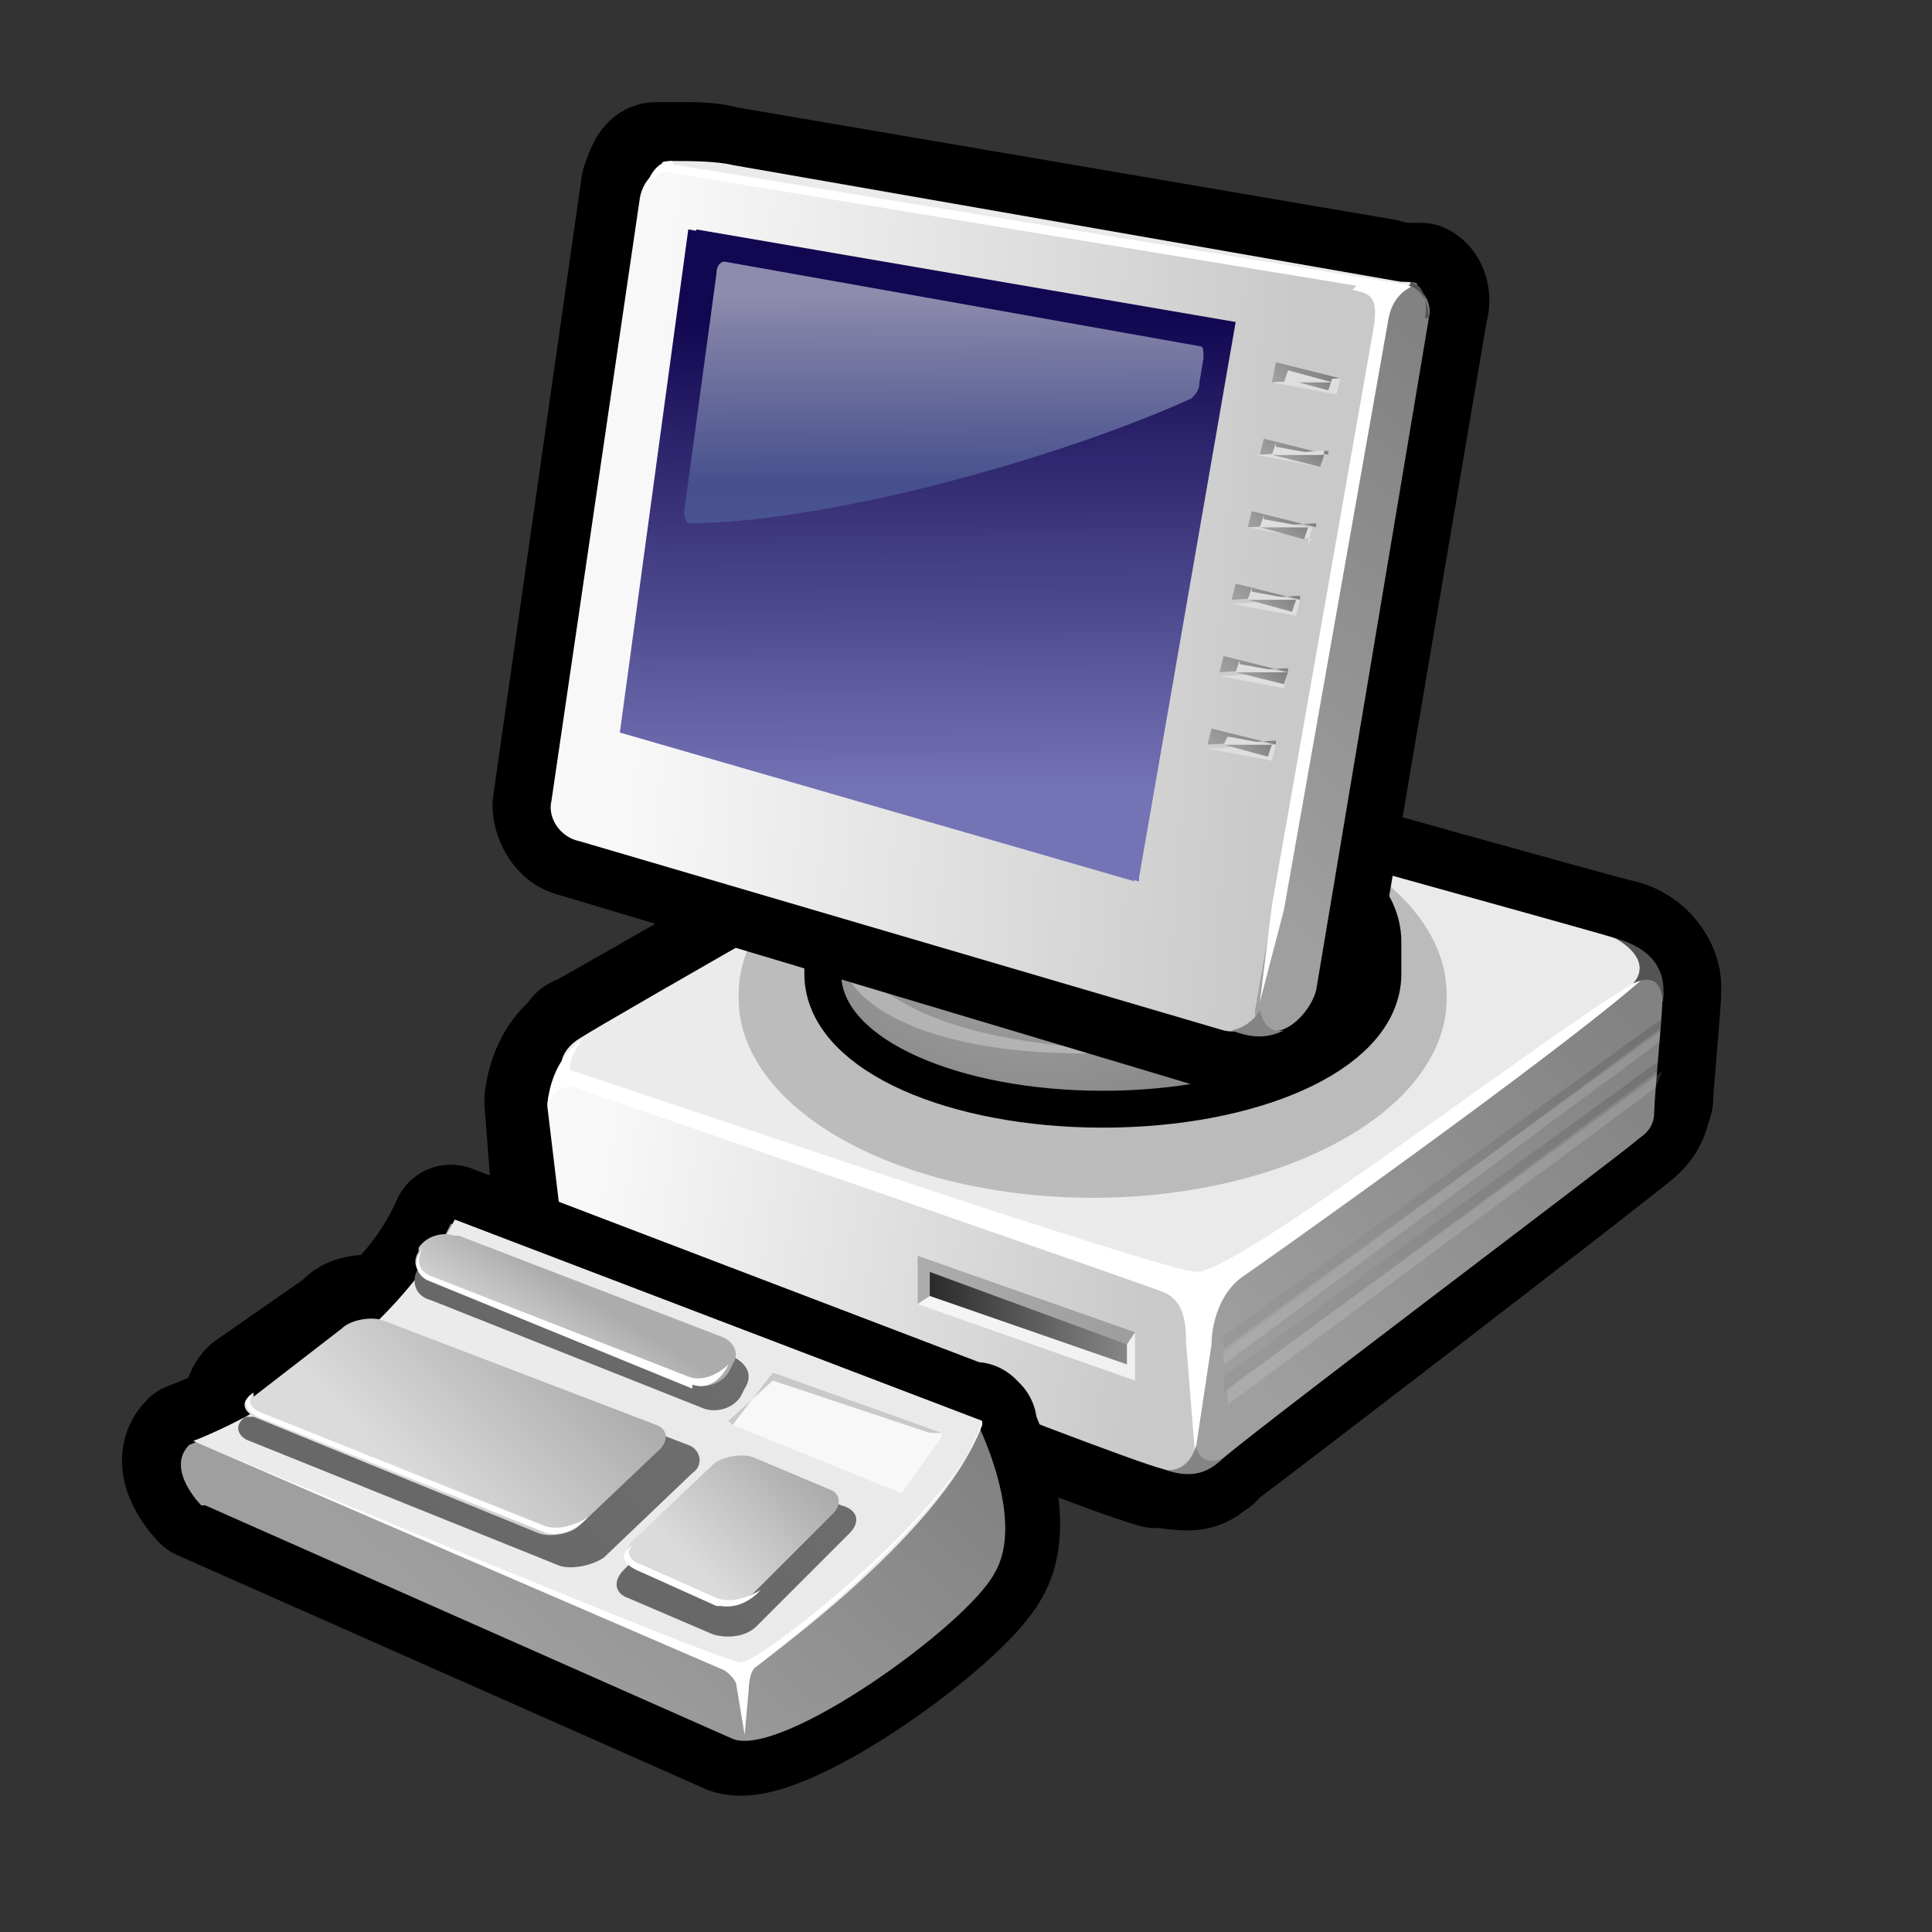 <?xml version="1.0" encoding="UTF-8" standalone="no"?>
<!-- Generator: Adobe Illustrator 9.0, SVG Export Plug-In  -->
<svg
   xmlns:dc="http://purl.org/dc/elements/1.1/"
   xmlns:cc="http://web.resource.org/cc/"
   xmlns:rdf="http://www.w3.org/1999/02/22-rdf-syntax-ns#"
   xmlns:svg="http://www.w3.org/2000/svg"
   xmlns="http://www.w3.org/2000/svg"
   xmlns:xlink="http://www.w3.org/1999/xlink"
   xmlns:sodipodi="http://sodipodi.sourceforge.net/DTD/sodipodi-0.dtd"
   xmlns:inkscape="http://www.inkscape.org/namespaces/inkscape"
   sodipodi:docbase="/home/jimmac/gfx/ximian/gorilla-icon-theme/scalable/devices"
   sodipodi:docname="computer.svg"
   inkscape:version="0.44"
   sodipodi:version="0.32"
   id="svg22109"
   xml:space="preserve"
   viewBox="0 0 48 48"
   height="48px"
   width="48px"><rect x="0" y="0" width="48" height="48" fill="#333333" stroke="none"/>
<defs
   id="defs22508"><radialGradient
     id="aigrd18"
     cx="23.683"
     cy="19.911"
     r="7.836"
     fx="23.683"
     fy="19.911"
     gradientUnits="userSpaceOnUse">
			<stop
   offset="0"
   style="stop-color:#B6B6B6"
   id="stop22286" />

			<stop
   offset="1"
   style="stop-color:#878787"
   id="stop22288" />

		</radialGradient><radialGradient
     gradientTransform="translate(2,0.5)"
     r="7.836"
     fy="19.911"
     fx="23.683"
     cy="19.911"
     cx="23.683"
     gradientUnits="userSpaceOnUse"
     id="radialGradient24154"
     xlink:href="#aigrd18"
     inkscape:collect="always" /><radialGradient
     gradientTransform="translate(2,0.5)"
     r="7.836"
     fy="19.911"
     fx="23.683"
     cy="19.911"
     cx="23.683"
     gradientUnits="userSpaceOnUse"
     id="radialGradient24157"
     xlink:href="#aigrd18"
     inkscape:collect="always" /><linearGradient
     gradientTransform="matrix(1,-2.300000e-3,2.300000e-3,1,-0.25,0.271)"
     y2="18.891"
     x2="21.178"
     y1="7.12"
     x1="21.178"
     gradientUnits="userSpaceOnUse"
     id="aigrd23">
				<stop
   id="stop22338"
   style="stop-color:#120751"
   offset="0" />

				<stop
   id="stop22340"
   style="stop-color:#7473B5"
   offset="1" />

			</linearGradient><linearGradient
     gradientTransform="matrix(1,-2.300000e-3,2.300000e-3,1,-0.25,0.271)"
     y2="18.933"
     x2="21.347"
     y1="7.164"
     x1="21.347"
     gradientUnits="userSpaceOnUse"
     id="aigrd24">
				<stop
   id="stop22345"
   style="stop-color:#120751"
   offset="0" />

				<stop
   id="stop22347"
   style="stop-color:#7473B5"
   offset="1" />

			</linearGradient><linearGradient
     y2="18.933"
     x2="21.347"
     y1="7.164"
     x1="21.347"
     gradientTransform="matrix(1,-2.300000e-3,2.300000e-3,1,1.75,0.771)"
     gradientUnits="userSpaceOnUse"
     id="linearGradient24278"
     xlink:href="#aigrd24"
     inkscape:collect="always" /><linearGradient
     y2="18.891"
     x2="21.178"
     y1="7.12"
     x1="21.178"
     gradientTransform="matrix(1,-2.300000e-3,2.300000e-3,1,1.75,0.771)"
     gradientUnits="userSpaceOnUse"
     id="linearGradient24281"
     xlink:href="#aigrd23"
     inkscape:collect="always" /><linearGradient
     y2="5.077"
     x2="33.023"
     y1="5.077"
     x1="14.7"
     gradientUnits="userSpaceOnUse"
     id="aigrd22">
				<stop
   id="stop22323"
   style="stop-color:#EBEBEB"
   offset="0" />

				<stop
   id="stop22325"
   style="stop-color:#EAEAEA"
   offset="1" />

			</linearGradient><linearGradient
     gradientTransform="translate(2,0.5)"
     y2="5.077"
     x2="33.023"
     y1="5.077"
     x1="14.7"
     gradientUnits="userSpaceOnUse"
     id="linearGradient24289"
     xlink:href="#aigrd22"
     inkscape:collect="always" /><linearGradient
     y2="10.314"
     x2="36.129"
     y1="20.447"
     x1="27.521"
     gradientUnits="userSpaceOnUse"
     id="aigrd21">
				<stop
   id="stop22314"
   style="stop-color:#9F9F9F"
   offset="0" />

				<stop
   id="stop22316"
   style="stop-color:#828282"
   offset="1" />

			</linearGradient><linearGradient
     gradientTransform="translate(2,0.5)"
     y2="10.314"
     x2="36.129"
     y1="20.447"
     x1="27.521"
     gradientUnits="userSpaceOnUse"
     id="linearGradient24297"
     xlink:href="#aigrd21"
     inkscape:collect="always" /><linearGradient
     y2="14.984"
     x2="29.891"
     y1="13.84"
     x1="14.011"
     gradientUnits="userSpaceOnUse"
     id="aigrd20">
				<stop
   id="stop22305"
   style="stop-color:#F8F8F8"
   offset="0" />

				<stop
   id="stop22307"
   style="stop-color:#C9C9C9"
   offset="1" />

			</linearGradient><linearGradient
     gradientTransform="translate(2,0.5)"
     y2="14.984"
     x2="29.891"
     y1="13.84"
     x1="14.011"
     gradientUnits="userSpaceOnUse"
     id="linearGradient24305"
     xlink:href="#aigrd20"
     inkscape:collect="always" /><linearGradient
     id="aigrd9"
     gradientUnits="userSpaceOnUse"
     x1="10.245"
     y1="39.307"
     x2="18.508"
     y2="31.209">
			<stop
   offset="0"
   style="stop-color:#DBDBDB"
   id="stop22194" />

			<stop
   offset="1"
   style="stop-color:#ACACAC"
   id="stop22196" />

		</linearGradient><linearGradient
     id="aigrd10"
     gradientUnits="userSpaceOnUse"
     x1="9.89"
     y1="40.303"
     x2="17.351"
     y2="31.518">
			<stop
   offset="0"
   style="stop-color:#9F9F9F"
   id="stop22201" />

			<stop
   offset="1"
   style="stop-color:#828282"
   id="stop22203" />

		</linearGradient><linearGradient
     id="aigrd11"
     gradientUnits="userSpaceOnUse"
     x1="2.765"
     y1="35.448"
     x2="22.362"
     y2="35.448">
			<stop
   offset="0"
   style="stop-color:#EBEBEB"
   id="stop22208" />

			<stop
   offset="1"
   style="stop-color:#EAEAEA"
   id="stop22210" />

		</linearGradient><linearGradient
     gradientTransform="translate(2,0.5)"
     y2="35.448"
     x2="22.362"
     y1="35.448"
     x1="2.765"
     gradientUnits="userSpaceOnUse"
     id="linearGradient24373"
     xlink:href="#aigrd11"
     inkscape:collect="always" /><linearGradient
     gradientTransform="translate(2,0.5)"
     y2="31.518"
     x2="17.351"
     y1="40.303"
     x1="9.89"
     gradientUnits="userSpaceOnUse"
     id="linearGradient24376"
     xlink:href="#aigrd10"
     inkscape:collect="always" /><linearGradient
     gradientTransform="translate(2,0.5)"
     y2="31.209"
     x2="18.508"
     y1="39.307"
     x1="10.245"
     gradientUnits="userSpaceOnUse"
     id="linearGradient24379"
     xlink:href="#aigrd9"
     inkscape:collect="always" /><linearGradient
     id="aigrd1"
     gradientUnits="userSpaceOnUse"
     x1="13.387"
     y1="26.144"
     x2="39.688"
     y2="26.144"
     gradientTransform="matrix(0.997,7.730000e-2,-7.730000e-2,0.997,1.203,-3.004)">
			<stop
   offset="0"
   style="stop-color:#EBEBEB"
   id="stop22121" />

			<stop
   offset="1"
   style="stop-color:#EAEAEA"
   id="stop22123" />

		</linearGradient><linearGradient
     id="aigrd2"
     gradientUnits="userSpaceOnUse"
     x1="14.073"
     y1="32.205"
     x2="27.986"
     y2="33.207"
     gradientTransform="matrix(0.997,7.730000e-2,-7.730000e-2,0.997,1.203,-3.004)">
			<stop
   offset="0"
   style="stop-color:#F8F8F8"
   id="stop22128" />

			<stop
   offset="1"
   style="stop-color:#C9C9C9"
   id="stop22130" />

		</linearGradient><linearGradient
     id="aigrd3"
     gradientUnits="userSpaceOnUse"
     x1="30.714"
     y1="34.671"
     x2="39.295"
     y2="24.568"
     gradientTransform="matrix(0.997,7.730000e-2,-7.730000e-2,0.997,1.203,-3.004)">
			<stop
   offset="0"
   style="stop-color:#9F9F9F"
   id="stop22135" />

			<stop
   offset="1"
   style="stop-color:#828282"
   id="stop22137" />

		</linearGradient><linearGradient
     id="aigrd4"
     gradientUnits="userSpaceOnUse"
     x1="21.11"
     y1="32.287"
     x2="26.002"
     y2="32.287">
			<stop
   offset="0"
   style="stop-color:#2A2A2A"
   id="stop22152" />

			<stop
   offset="0.474"
   style="stop-color:#585858"
   id="stop22154" />

			<stop
   offset="1"
   style="stop-color:#878787"
   id="stop22156" />

		</linearGradient><linearGradient
     id="aigrd5"
     gradientUnits="userSpaceOnUse"
     x1="36.438"
     y1="25.446"
     x2="32.954"
     y2="31.968">
			<stop
   offset="0"
   style="stop-color:#FFFFFF"
   id="stop22165" />

			<stop
   offset="1"
   style="stop-color:#FFFFFF"
   id="stop22167" />

		</linearGradient><linearGradient
     id="aigrd6"
     gradientUnits="userSpaceOnUse"
     x1="36.438"
     y1="24.493"
     x2="32.954"
     y2="31.015">
			<stop
   offset="0"
   style="stop-color:#FFFFFF"
   id="stop22172" />

			<stop
   offset="1"
   style="stop-color:#FFFFFF"
   id="stop22174" />

		</linearGradient><linearGradient
     id="aigrd7"
     gradientUnits="userSpaceOnUse"
     x1="36.439"
     y1="25.139"
     x2="32.954"
     y2="31.661">
			<stop
   offset="0"
   style="stop-color:#000000"
   id="stop22179" />

			<stop
   offset="1"
   style="stop-color:#6A6A6A"
   id="stop22181" />

		</linearGradient><linearGradient
     id="aigrd8"
     gradientUnits="userSpaceOnUse"
     x1="36.439"
     y1="24.185"
     x2="32.954"
     y2="30.708">
			<stop
   offset="0"
   style="stop-color:#000000"
   id="stop22186" />

			<stop
   offset="1"
   style="stop-color:#6A6A6A"
   id="stop22188" />

		</linearGradient><linearGradient
     gradientTransform="translate(2,0.5)"
     y2="30.708"
     x2="32.954"
     y1="24.186"
     x1="36.44"
     gradientUnits="userSpaceOnUse"
     id="linearGradient24423"
     xlink:href="#aigrd8"
     inkscape:collect="always" /><linearGradient
     gradientTransform="translate(2,0.5)"
     y2="31.661"
     x2="32.954"
     y1="25.139"
     x1="36.44"
     gradientUnits="userSpaceOnUse"
     id="linearGradient24426"
     xlink:href="#aigrd7"
     inkscape:collect="always" /><linearGradient
     gradientTransform="translate(2,0.5)"
     y2="31.015"
     x2="32.954"
     y1="24.493"
     x1="36.438"
     gradientUnits="userSpaceOnUse"
     id="linearGradient24429"
     xlink:href="#aigrd6"
     inkscape:collect="always" /><linearGradient
     gradientTransform="translate(2,0.5)"
     y2="31.968"
     x2="32.954"
     y1="25.446"
     x1="36.438"
     gradientUnits="userSpaceOnUse"
     id="linearGradient24432"
     xlink:href="#aigrd5"
     inkscape:collect="always" /><linearGradient
     gradientTransform="translate(2,0.5)"
     y2="32.287"
     x2="26.002"
     y1="32.287"
     x1="21.11"
     gradientUnits="userSpaceOnUse"
     id="linearGradient24437"
     xlink:href="#aigrd4"
     inkscape:collect="always" /><linearGradient
     y2="24.568"
     x2="39.295"
     y1="34.671"
     x1="30.714"
     gradientTransform="matrix(0.997,7.730000e-2,-7.730000e-2,0.997,3.203,-2.504)"
     gradientUnits="userSpaceOnUse"
     id="linearGradient24445"
     xlink:href="#aigrd3"
     inkscape:collect="always" /><linearGradient
     y2="33.207"
     x2="27.986"
     y1="32.205"
     x1="14.073"
     gradientTransform="matrix(0.997,7.730000e-2,-7.730000e-2,0.997,3.203,-2.504)"
     gradientUnits="userSpaceOnUse"
     id="linearGradient24448"
     xlink:href="#aigrd2"
     inkscape:collect="always" /><linearGradient
     y2="26.144"
     x2="39.688"
     y1="26.144"
     x1="13.387"
     gradientTransform="matrix(0.997,7.730000e-2,-7.730000e-2,0.997,3.203,-2.504)"
     gradientUnits="userSpaceOnUse"
     id="linearGradient24451"
     xlink:href="#aigrd1"
     inkscape:collect="always" /><linearGradient
     y2="31.645"
     x2="12.463"
     y1="33.473"
     x1="11.327"
     gradientUnits="userSpaceOnUse"
     id="aigrd17">
				<stop
   id="stop22264"
   style="stop-color:#DBDBDB"
   offset="0" />

				<stop
   id="stop22266"
   style="stop-color:#ACACAC"
   offset="1" />

			</linearGradient><linearGradient
     gradientTransform="translate(2,0.5)"
     y2="31.645"
     x2="12.463"
     y1="33.473"
     x1="11.327"
     gradientUnits="userSpaceOnUse"
     id="linearGradient24465"
     xlink:href="#aigrd17"
     inkscape:collect="always" /><linearGradient
     y2="30.978"
     x2="13.897"
     y1="33.299"
     x1="11.529"
     gradientUnits="userSpaceOnUse"
     id="aigrd16">
				<stop
   id="stop22255"
   style="stop-color:#686868"
   offset="0" />

				<stop
   id="stop22257"
   style="stop-color:#6D6D6D"
   offset="1" />

			</linearGradient><linearGradient
     gradientTransform="translate(2,0.5)"
     y2="30.978"
     x2="13.897"
     y1="33.299"
     x1="11.529"
     gradientUnits="userSpaceOnUse"
     id="linearGradient24473"
     xlink:href="#aigrd16"
     inkscape:collect="always" /><linearGradient
     y2="35.876"
     x2="17.895"
     y1="38.442"
     x1="15.277"
     gradientUnits="userSpaceOnUse"
     id="aigrd15">
				<stop
   id="stop22246"
   style="stop-color:#DBDBDB"
   offset="0" />

				<stop
   id="stop22248"
   style="stop-color:#ACACAC"
   offset="1" />

			</linearGradient><linearGradient
     gradientTransform="translate(2,0.5)"
     y2="35.877"
     x2="17.895"
     y1="38.442"
     x1="15.277"
     gradientUnits="userSpaceOnUse"
     id="linearGradient24481"
     xlink:href="#aigrd15"
     inkscape:collect="always" /><linearGradient
     y2="36.228"
     x2="18.242"
     y1="39.133"
     x1="15.278"
     gradientUnits="userSpaceOnUse"
     id="aigrd14">
				<stop
   id="stop22237"
   style="stop-color:#686868"
   offset="0" />

				<stop
   id="stop22239"
   style="stop-color:#6D6D6D"
   offset="1" />

			</linearGradient><linearGradient
     gradientTransform="translate(2,0.5)"
     y2="36.228"
     x2="18.241"
     y1="39.133"
     x1="15.278"
     gradientUnits="userSpaceOnUse"
     id="linearGradient24489"
     xlink:href="#aigrd14"
     inkscape:collect="always" /><linearGradient
     y2="32.361"
     x2="11.789"
     y1="36.095"
     x1="7.979"
     gradientUnits="userSpaceOnUse"
     id="aigrd13">
				<stop
   id="stop22228"
   style="stop-color:#DBDBDB"
   offset="0" />

				<stop
   id="stop22230"
   style="stop-color:#ACACAC"
   offset="1" />

			</linearGradient><linearGradient
     gradientTransform="translate(2,0.5)"
     y2="32.361"
     x2="11.789"
     y1="36.095"
     x1="7.979"
     gradientUnits="userSpaceOnUse"
     id="linearGradient24497"
     xlink:href="#aigrd13"
     inkscape:collect="always" /><linearGradient
     y2="32.884"
     x2="12.259"
     y1="36.924"
     x1="8.137"
     gradientUnits="userSpaceOnUse"
     id="aigrd12">
				<stop
   id="stop22219"
   style="stop-color:#686868"
   offset="0" />

				<stop
   id="stop22221"
   style="stop-color:#6D6D6D"
   offset="1" />

			</linearGradient><linearGradient
     gradientTransform="translate(2,0.5)"
     y2="32.884"
     x2="12.259"
     y1="36.924"
     x1="8.137"
     gradientUnits="userSpaceOnUse"
     id="linearGradient24505"
     xlink:href="#aigrd12"
     inkscape:collect="always" /><linearGradient
     id="aigrd25"
     gradientUnits="userSpaceOnUse"
     x1="21.681"
     y1="6.627"
     x2="21.681"
     y2="11.332"
     gradientTransform="matrix(1,-2.300000e-3,2.300000e-3,1,-0.25,0.271)">
					<stop
   offset="0"
   style="stop-color:#E7EBEF"
   id="stop22354" />

					<stop
   offset="1"
   style="stop-color:#52699F"
   id="stop22356" />

				</linearGradient><linearGradient
     y2="11.332"
     x2="21.681"
     y1="6.627"
     x1="21.681"
     gradientTransform="matrix(1,-2.300000e-3,2.300000e-3,1,1.75,0.771)"
     gradientUnits="userSpaceOnUse"
     id="linearGradient24513"
     xlink:href="#aigrd25"
     inkscape:collect="always" /><linearGradient
     y2="17.604"
     x2="29.148"
     y1="18.311"
     x1="28.547"
     gradientUnits="userSpaceOnUse"
     id="linearGradient24613"
     xlink:href="#aigrd26"
     inkscape:collect="always" /><linearGradient
     y2="15.784"
     x2="29.453"
     y1="16.492"
     x1="28.852"
     gradientUnits="userSpaceOnUse"
     id="linearGradient24615"
     xlink:href="#aigrd27"
     inkscape:collect="always" /><linearGradient
     y2="13.966"
     x2="29.76"
     y1="14.673"
     x1="29.159"
     gradientUnits="userSpaceOnUse"
     id="linearGradient24617"
     xlink:href="#aigrd28"
     inkscape:collect="always" /><linearGradient
     y2="12.147"
     x2="30.066"
     y1="12.853"
     x1="29.466"
     gradientUnits="userSpaceOnUse"
     id="linearGradient24619"
     xlink:href="#aigrd29"
     inkscape:collect="always" /><linearGradient
     y2="10.328"
     x2="30.372"
     y1="11.034"
     x1="29.773"
     gradientUnits="userSpaceOnUse"
     id="linearGradient24621"
     xlink:href="#aigrd30"
     inkscape:collect="always" /><linearGradient
     y2="8.508"
     x2="30.678"
     y1="9.214"
     x1="30.078"
     gradientUnits="userSpaceOnUse"
     id="linearGradient24623"
     xlink:href="#aigrd31"
     inkscape:collect="always" /><linearGradient
     y2="8.685"
     x2="30.797"
     y1="9.193"
     x1="30.365"
     gradientUnits="userSpaceOnUse"
     id="linearGradient24661"
     xlink:href="#aigrd32"
     inkscape:collect="always" /><linearGradient
     y2="10.505"
     x2="30.498"
     y1="11.013"
     x1="30.066"
     gradientUnits="userSpaceOnUse"
     id="linearGradient24663"
     xlink:href="#aigrd33"
     inkscape:collect="always" /><linearGradient
     y2="12.325"
     x2="30.201"
     y1="12.834"
     x1="29.77"
     gradientUnits="userSpaceOnUse"
     id="linearGradient24665"
     xlink:href="#aigrd34"
     inkscape:collect="always" /><linearGradient
     y2="14.145"
     x2="29.903"
     y1="14.653"
     x1="29.471"
     gradientUnits="userSpaceOnUse"
     id="linearGradient24667"
     xlink:href="#aigrd35"
     inkscape:collect="always" /><linearGradient
     y2="15.965"
     x2="29.604"
     y1="16.474"
     x1="29.172"
     gradientUnits="userSpaceOnUse"
     id="linearGradient24669"
     xlink:href="#aigrd36"
     inkscape:collect="always" /><linearGradient
     y2="17.784"
     x2="29.307"
     y1="18.293"
     x1="28.875"
     gradientUnits="userSpaceOnUse"
     id="linearGradient24671"
     xlink:href="#aigrd37"
     inkscape:collect="always" /></defs>
<sodipodi:namedview
   inkscape:current-layer="svg22109"
   inkscape:window-y="240"
   inkscape:window-x="456"
   inkscape:cy="22.232789"
   inkscape:cx="25.32096"
   inkscape:zoom="1"
   id="base"
   pagecolor="#ffffff"
   bordercolor="#666666"
   borderopacity="0.153"
   inkscape:pageopacity="0.0"
   inkscape:pageshadow="2"
   inkscape:window-width="810"
   inkscape:window-height="670"
   inkscape:showpageshadow="false" />

	
	
	<g
   id="g24709">
  
  
  <path
   sodipodi:nodetypes="ccccccccccccccccccccsccccccccccccc"
   id="path22118"
   d="M 40.2,23.3 C 39.701,23.197 27.6,19.8 27,19.6 C 26.4,19.4 25.6,19.4 25.3,19.5 C 25,19.6 15,25.4 14.4,25.7 C 14.3,25.7 14.3,25.8 14.2,25.9 C 13.5,26.5 13.5,27.4 13.5,27.4 C 13.5,27.4 13.5,27.4 13.5,27.3 C 13.5,27.3 13.5,27.4 13.5,27.4 L 13.7,30 C 13.7,30.5 13.8,30.7 14.2,30.9 C 14.2,30.9 27.2,36.1 28.7,36.5 C 28.8,36.5 28.8,36.5 28.9,36.5 C 28.9,36.5 28.9,36.5 28.9,36.5 C 29.6,36.6 29.8,36.6 30.1,36.3 C 30.1,36.3 30.2,36.3 30.2,36.2 C 30.5,36 40.4,28.4 40.7,28.1 C 41,27.8 41,27.6 41.1,27.3 C 41.1,27 41.3,25 41.3,24.6 C 41.3,24.6 41.3,24.5 41.3,24.5 L 41.3,24.5 C 41.3,24.1 40.946,23.454 40.2,23.3 z M 29.6,36.1 C 29.6,36.1 29.6,36.1 29.6,36.1 L 29.6,36.1 L 29.6,36.1 C 29.6,36.1 29.6,36.1 29.6,36.2 C 29.6,36.2 29.6,36.1 29.6,36.1 L 29.6,36.1 z M 39.9,24.8 C 40.3,24.5 40.5,24.3 40.5,24.3 C 40.5,24.3 40.2,24.5 39.8,24.8 C 39.1,25.3 38.2,25.9 37.2,26.7 C 38.9,25.5 40.4,24.5 40.8,24.2 C 40.7,24.3 40.4,24.5 39.9,24.8 z "
   style="fill:#000000;fill-rule:nonzero;stroke:#000000;stroke-width:2.927;stroke-linecap:round;stroke-linejoin:round;stroke-miterlimit:4" />
  <path
   sodipodi:nodetypes="cccccccscc"
   id="path22125"
   d="M 27,19.7 C 26.4,19.5 25.6,19.5 25.3,19.6 C 25,19.7 15,25.4 14.4,25.8 C 13.9,26.1 13.7,26.7 14.4,27 C 15.1,27.2 28.2,31.5 28.7,31.6 C 29.3,31.8 30.2,31.8 30.5,31.5 C 30.8,31.3 40.515,24.572 40.815,24.272 C 41.115,23.972 40.521,23.44 40.1,23.3 C 39.621,23.14 27.5,19.8 26.9,19.6 L 27,19.7 z "
   style="fill:url(#linearGradient24451);fill-rule:nonzero;stroke:none;stroke-miterlimit:4" />
  <path
   id="path22132"
   d="M 13.6,27.5 C 13.6,27 13.9,26.7 14.3,26.8 C 14.6,26.9 28.7,31.5 29.2,31.9 C 29.7,32.2 30,32.4 30,32.8 C 30,33.2 29.8,35.5 29.8,35.9 C 29.8,36.3 29.5,36.7 28.9,36.5 C 27.4,36.1 14.4,30.9 14.4,30.9 C 14,30.7 13.9,30.5 13.9,30 L 13.6,27.5 z "
   style="fill:url(#linearGradient24448);fill-rule:nonzero;stroke:none;stroke-miterlimit:4" />
  <path
   sodipodi:nodetypes="cccccccccc"
   id="path22139"
   d="M 30.3,36.3 C 30,36.5 29.677,36.267 29.677,35.701 C 29.677,35.201 29.8,33.1 29.8,32.7 C 29.8,32.3 30,31.9 30.3,31.7 C 30.6,31.5 40.4,24.6 40.8,24.3 C 41.2,24 41.4,24.6 41.3,24.9 C 41.3,25.2 41.1,27.3 41.1,27.6 C 41.1,27.9 41,28.1 40.7,28.3 C 40.4,28.6 30.4,36.1 30.2,36.4 L 30.3,36.3 z "
   style="fill:url(#linearGradient24445);fill-rule:nonzero;stroke:none;stroke-miterlimit:4" />
  <path
   d="M 14.2,26.6 C 14.1,26.6 14.2,26.1 14.5,25.8 C 13.6,26.4 13.6,27.5 13.6,27.5 C 13.6,27.5 13.7,27 14.2,27 C 16,27.6 28.4,31.9 28.9,32.1 C 29.4,32.3 29.467,32.834 29.467,33.334 L 29.69,36.123 L 30.1,33.4 C 30.1,32.9 30.3,32.1 30.9,31.7 C 31.2,31.5 38.757,26.156 40.892,24.25 C 38.864,25.33 30.837,31.6 29.733,31.6 C 28.882,31.6 14.3,26.6 14.2,26.6 z "
   id="path22143"
   sodipodi:nodetypes="ccccccccccsc"
   style="fill:#ffffff;fill-rule:nonzero;stroke:none;stroke-miterlimit:4" />
  <path
   d="M 39.7,25.1 C 40.2,24.7 40.6,24.5 40.6,24.5 C 40.6,24.5 40.3,24.7 39.7,25.1 z "
   id="path22145"
   style="fill:#ffffff;fill-rule:nonzero;stroke:none;stroke-miterlimit:4" />
  <path
   sodipodi:nodetypes="cccc"
   id="path22147"
   d="M 30.377,36.234 C 30.077,36.534 29.678,36.766 28.967,36.523 C 29.577,36.566 29.711,35.923 29.711,35.923 C 29.711,35.923 29.789,36.466 30.377,36.234 z "
   style="fill:#848484;fill-rule:nonzero;stroke:none;stroke-miterlimit:4" />
  <path
   sodipodi:nodetypes="cccc"
   id="path22149"
   d="M 40.578,24.434 C 41.079,24.193 41.29,24.454 41.305,24.883 C 41.377,24.441 41.362,23.648 40.112,23.302 C 40.112,23.302 41.115,23.799 40.578,24.434 z "
   style="fill:#545454;fill-rule:nonzero;stroke:none;stroke-miterlimit:4" />
  <path
   id="path22158"
   d="M 23.1,31.6 L 23.1,32.2 L 28,33.9 L 28,33.4 L 23.1,31.6 L 23.1,31.6 z "
   style="fill:url(#linearGradient24437);fill-rule:nonzero;stroke:none;stroke-miterlimit:4" />
  <path
   id="path22160"
   d="M 23.1,32.2 L 22.8,32.4 L 22.8,31.2 L 28.2,33.1 L 28,33.4 L 23.1,31.6 L 23.1,32.2 z "
   style="opacity:0.22;fill:#000000;fill-rule:nonzero;stroke:none;stroke-miterlimit:4" />
  <path
   id="path22162"
   d="M 28.2,34.3 L 28.2,33.1 L 28,33.4 L 28,33.9 L 23.1,32.2 L 22.8,32.4 L 28.2,34.3 L 28.2,34.3 z "
   style="opacity:0.72;fill:#ffffff;fill-rule:nonzero;stroke:none;stroke-miterlimit:4" />
  <path
   sodipodi:nodetypes="cccccc"
   id="path22169"
   d="M 41.163,26.721 L 30.5,34.5 L 30.5,34.9 L 41.136,27.017 L 41.3,26.6 L 41.163,26.721 z "
   style="opacity:0.13;fill:url(#linearGradient24432);fill-rule:nonzero;stroke:none;stroke-miterlimit:4" />
  <path
   sodipodi:nodetypes="ccccc"
   id="path22176"
   d="M 41.245,25.623 L 30.4,33.5 L 30.4,33.9 L 41.227,25.888 L 41.245,25.623 z "
   style="opacity:0.13;fill:url(#linearGradient24429);fill-rule:nonzero;stroke:none;stroke-miterlimit:4" />
  <path
   id="path22183"
   d="M 41.3,26.3 L 30.4,34.2 L 30.4,34.6 L 41.2,26.6 L 41.2,26.3 L 41.3,26.3 z "
   style="opacity:0.13;fill:url(#linearGradient24426);fill-rule:nonzero;stroke:none;stroke-miterlimit:4" />
  <path
   sodipodi:nodetypes="ccccc"
   id="path22190"
   d="M 41.3,25.3 L 30.4,33.2 L 30.4,33.6 L 41.251,25.55 L 41.3,25.3 z "
   style="opacity:0.13;fill:url(#linearGradient24423);fill-rule:nonzero;stroke:none;stroke-miterlimit:4" />
  <path
   id="path22198"
   d="M 24.3,35.4 L 11.2,30.4 C 10.8,31.3 10.2,32.1 9.5,32.7 L 9.5,32.7 C 9.2,32.6 8.7,32.6 8.5,32.9 L 6.2,34.5 C 6,34.7 6,34.9 6.2,35.1 L 6.2,35.1 C 5.3,35.6 4.7,35.8 4.7,35.8 C 4.1,36.4 5,37.3 5,37.3 L 18.1,43.1 C 19.3,43.6 23.9,40.3 24.6,39 C 25.4,37.7 24.2,35.3 24.2,35.3 L 24.3,35.4 z "
   style="fill:url(#linearGradient24379);fill-rule:nonzero;stroke:#000000;stroke-width:2.927;stroke-linecap:round;stroke-linejoin:round;stroke-miterlimit:4" />
  <path
   id="path22205"
   d="M 5.1,37.4 L 18.2,43.2 C 19.4,43.7 24,40.4 24.7,39.1 C 25.5,37.8 24.3,35.4 24.3,35.4 L 11.2,30.4 C 9.5,34 4.7,35.9 4.7,35.9 C 4.1,36.5 5,37.4 5,37.4 L 5.1,37.4 z "
   style="fill:url(#linearGradient24376);fill-rule:nonzero;stroke:none;stroke-miterlimit:4" />
  <path
   id="path22212"
   d="M 24.4,35.4 C 23.4,38.2 18.5,41.6 18.5,41.6 L 4.8,35.8 C 4.8,35.8 9.2,34.2 11.3,30.3 L 24.4,35.3 L 24.4,35.4 z "
   style="fill:url(#linearGradient24373);fill-rule:nonzero;stroke:none;stroke-miterlimit:4" />
  <path
   id="path22214"
   d="M 24.4,35.4 C 23.6,37.6 18.9,41.3 18.4,41.3 C 17.9,41.3 4.8,35.8 4.8,35.8 L 18,41.5 C 18,41.5 18.3,41.7 18.3,41.9 L 18.5,43.1 L 18.6,42 C 18.6,42 18.6,41.5 18.8,41.4 C 18.8,41.4 23.7,37.7 24.4,35.3 L 24.4,35.4 z "
   style="fill:#ffffff;fill-rule:nonzero;stroke:none;stroke-miterlimit:4" />
  <path
   style="fill:url(#linearGradient24505);fill-rule:nonzero;stroke:none;stroke-miterlimit:4"
   d="M 6.1,35.2 C 5.8,35.4 5.9,35.7 6.2,35.8 L 13.9,38.9 C 14.2,39 14.7,38.9 15,38.7 L 17.2,36.6 C 17.5,36.4 17.4,36 17.1,35.9 L 9.8,33.1 C 9.5,33 9,33 8.7,33.3 L 6.3,35.2 L 6.1,35.2 z "
   id="path22223" />
  <path
   style="fill:url(#linearGradient24497);fill-rule:nonzero;stroke:none;stroke-miterlimit:4"
   d="M 6.3,34.6 C 6,34.8 6,35 6.3,35.2 L 13.4,38.1 C 13.7,38.2 14.2,38.1 14.4,37.9 L 16.4,36 C 16.6,35.8 16.6,35.5 16.3,35.4 L 9.5,32.8 C 9.2,32.7 8.7,32.8 8.5,33 L 6.3,34.7 L 6.3,34.6 z "
   id="path22232" />
  <path
   style="fill:url(#linearGradient24489);fill-rule:nonzero;stroke:none;stroke-miterlimit:4"
   d="M 18.8,36.6 C 18.5,36.5 18,36.6 17.7,36.8 L 15.5,39 C 15.2,39.3 15.3,39.6 15.6,39.7 L 17.7,40.6 C 18,40.7 18.5,40.7 18.8,40.4 L 21.1,38.1 C 21.4,37.8 21.3,37.5 20.9,37.4 L 18.7,36.5 L 18.8,36.6 z "
   id="path22241" />
  <path
   style="fill:url(#linearGradient24481);fill-rule:nonzero;stroke:none;stroke-miterlimit:4"
   d="M 18.7,36.2 C 18.4,36.1 17.9,36.2 17.7,36.4 L 15.7,38.3 C 15.5,38.5 15.5,38.8 15.8,39 L 17.7,39.8 C 18,39.9 18.4,39.8 18.7,39.6 L 20.7,37.6 C 20.9,37.4 20.9,37.1 20.6,37 L 18.7,36.2 z "
   id="path22250" />
  <path
   style="fill:url(#linearGradient24473);fill-rule:nonzero;stroke:none;stroke-miterlimit:4"
   d="M 11.3,31.1 C 11,31 10.6,31.1 10.4,31.4 L 10.4,31.5 C 10.2,31.8 10.3,32.2 10.7,32.3 L 17.5,35 C 17.8,35.1 18.2,35 18.4,34.7 L 18.5,34.5 C 18.7,34.2 18.6,33.9 18.2,33.7 L 11.3,31.1 L 11.3,31.1 z "
   id="path22259" />
  <path
   style="fill:url(#linearGradient24465);fill-rule:nonzero;stroke:none;stroke-miterlimit:4"
   d="M 11.3,30.7 C 11,30.6 10.6,30.7 10.4,31 L 10.4,31.1 C 10.2,31.4 10.4,31.7 10.7,31.8 L 17.2,34.4 C 17.5,34.5 17.9,34.4 18.1,34.1 L 18.2,33.9 C 18.4,33.6 18.2,33.3 17.9,33.2 L 11.4,30.7 L 11.3,30.7 z "
   id="path22268" />
  <path
   id="path22270"
   d="M 23.4,35.7 L 22.4,37.1 L 18.2,35.4 L 19.2,34.1 L 23.4,35.6 L 23.4,35.7 z "
   style="fill:#f8f8f8;fill-rule:nonzero;stroke:none;stroke-miterlimit:4" />
  <path
   id="path22272"
   d="M 18.2,35.4 L 19.2,34.1 L 23.4,35.6 L 23.1,35.6 L 19.2,34.3 L 18.1,35.3 L 18.2,35.4 z "
   style="fill:#c9c9c9;fill-rule:nonzero;stroke:none;stroke-miterlimit:4" />
  <path
   id="path22274"
   d="M 17.2,34.5 L 10.6,31.8 C 10.1,31.5 10.5,31 10.5,31 C 10.5,31 10.2,31.5 10.7,31.7 L 17.1,34.2 C 17.6,34.4 18.1,33.9 18.1,33.9 C 18.1,33.9 17.8,34.6 17.2,34.4 L 17.2,34.5 z "
   style="fill:#ffffff;fill-rule:nonzero;stroke:none;stroke-miterlimit:4" />
  <path
   id="path22276"
   d="M 13.6,38.1 L 6.4,35.2 C 5.8,34.9 6.3,34.6 6.3,34.6 C 6.3,34.6 6,34.9 6.5,35.1 L 13.5,37.9 C 14,38.1 14.6,37.7 14.6,37.7 C 14.6,37.7 14.2,38.2 13.6,38.1 L 13.6,38.1 z "
   style="fill:#ffffff;fill-rule:nonzero;stroke:none;stroke-miterlimit:4" />
  <path
   id="path22278"
   d="M 17.8,39.9 L 15.8,39 C 15.2,38.7 15.7,38.4 15.7,38.4 C 15.7,38.4 15.4,38.7 16,38.9 L 17.8,39.7 C 18.3,39.9 18.9,39.5 18.9,39.5 C 18.9,39.5 18.5,40 17.9,39.9 L 17.8,39.9 z "
   style="fill:#ffffff;fill-rule:nonzero;stroke:none;stroke-miterlimit:4" />
  <path
   sodipodi:type="arc"
   style="opacity:0.2;fill:black;fill-opacity:1;fill-rule:evenodd;stroke:none;stroke-width:1px;stroke-linecap:butt;stroke-linejoin:miter;stroke-opacity:1"
   id="path22565"
   sodipodi:cx="25.41165"
   sodipodi:cy="27.317127"
   sodipodi:rx="8.7946405"
   sodipodi:ry="4.9497476"
   d="M 34.206 27.317 A 8.795 4.95 0 1 1  16.617,27.317 A 8.795 4.95 0 1 1  34.206 27.317 z"
   transform="translate(1.735,-2.561)" />
  <path
   id="path22290"
   d="M 27.4,20.5 C 23.8,20.5 20.9,21.8 20.9,23.4 L 20.9,24.2 C 20.9,25.8 23.8,27.1 27.4,27.1 C 31,27.1 33.9,25.8 33.9,24.2 L 33.9,23.4 C 33.9,21.8 31,20.5 27.4,20.5 z "
   style="fill:url(#radialGradient24157);fill-rule:nonzero;stroke:#000000;stroke-width:1.832;stroke-linecap:round;stroke-linejoin:round;stroke-miterlimit:4" />
  <path
   id="path22292"
   d="M 27.4,20.5 C 23.8,20.5 20.9,21.8 20.9,23.4 L 20.9,24.2 C 20.9,25.8 23.8,27.1 27.4,27.1 C 31,27.1 33.9,25.8 33.9,24.2 L 33.9,23.4 C 33.9,21.8 31,20.5 27.4,20.5 z "
   style="fill:url(#radialGradient24154);fill-rule:nonzero;stroke:none;stroke-miterlimit:4" />
  <path
   id="path22294"
   d="M 20.9,23 C 21.1,24.2 22.5,26 28.5,26.1 C 23.9,26.5 20.3,25.2 20.9,23 z "
   style="fill:#b3b3b3;fill-rule:nonzero;stroke:none;stroke-miterlimit:4" />
  <path
   style="fill:#000000;fill-rule:nonzero;stroke:none;stroke-miterlimit:4"
   d="M 35.5,7.7 C 35.6,7.4 35.5,7.1 35.3,7 C 35.1,7 35,7 35,7 C 35,7 35,7 35,7 C 35,7 34.7,7 34.4,6.9 L 18,4.1 C 17.7,4 17.2,4 17,4 C 16.8,4 16.5,4 16.3,4 C 16.1,4 16,4.3 15.9,4.6 L 13.7,20 C 13.7,20.3 13.9,20.7 14.2,20.8 L 29.9,25.5 C 30.2,25.6 30.5,25.7 30.5,25.7 C 30.5,25.7 30.5,25.7 30.5,25.7 C 30.5,25.7 30.6,25.7 30.8,25.8 C 31,25.8 31.2,25.9 31.2,25.8 C 31.3,25.8 31.4,25.7 31.5,25.7 C 31.6,25.7 31.8,25.6 31.8,25.6 C 31.8,25.6 32,25.6 32.1,25.5 C 32.3,25.5 32.5,25.1 32.6,24.8 L 35.5,7.7 L 35.5,7.7 z "
   id="path22298" />
  <path
   style="fill:none;fill-rule:nonzero;stroke:#000000;stroke-width:2.927;stroke-linecap:round;stroke-linejoin:round;stroke-miterlimit:4"
   d="M 35.5,7.7 C 35.6,7.4 35.5,7.1 35.3,7 C 35.1,7 35,7 35,7 C 35,7 35,7 35,7 C 35,7 34.7,7 34.4,6.9 L 18,4.1 C 17.7,4 17.2,4 17,4 C 16.8,4 16.5,4 16.3,4 C 16.1,4 16,4.3 15.9,4.6 L 13.7,20 C 13.7,20.3 13.9,20.7 14.2,20.8 L 29.9,25.5 C 30.2,25.6 30.5,25.7 30.5,25.7 C 30.5,25.7 30.5,25.7 30.5,25.7 C 30.5,25.7 30.6,25.7 30.8,25.8 C 31,25.8 31.2,25.9 31.2,25.8 C 31.3,25.8 31.4,25.7 31.5,25.7 C 31.6,25.7 31.8,25.6 31.8,25.6 C 31.8,25.6 32,25.6 32.1,25.5 C 32.3,25.5 32.5,25.1 32.6,24.8 L 35.5,7.7 L 35.5,7.7 z "
   id="path22300" />
  <path
   style="fill:url(#linearGradient24305);fill-rule:nonzero;stroke:none;stroke-miterlimit:4"
   d="M 16.8,4.2 C 16.4,4.1 16,4.4 15.9,4.9 L 13.7,19.9 C 13.6,20.3 13.9,20.8 14.4,20.9 L 30.4,25.6 C 30.8,25.7 31.2,25.5 31.3,25 L 34.3,7.9 C 34.3,7.5 34,7.1 33.6,7 L 16.8,4.2 z "
   id="path22309" />
  <path
   style="fill:url(#linearGradient24297);fill-rule:nonzero;stroke:none;stroke-miterlimit:4"
   d="M 32.7,24.6 C 32.6,25 32.2,25.5 31.8,25.6 C 31.4,25.7 31.1,25.4 31.2,25 L 34.2,7.9 C 34.3,7.5 34.7,7.1 35,7.1 C 35.3,7.1 35.6,7.5 35.5,7.9 L 32.7,24.6 L 32.7,24.6 z "
   id="path22318" />
  <path
   style="fill:url(#linearGradient24289);fill-rule:nonzero;stroke:none;stroke-miterlimit:4"
   d="M 18.2,4.1 C 17.8,4 17.1,4 16.7,4 C 16.3,4 16.4,4.1 16.8,4.2 L 33.6,7 C 34,7.1 34.7,7.1 35,7.1 C 35.3,7.1 35.3,7 34.8,7 L 18.2,4.1 z "
   id="path22327" />
  <path
   id="path22329"
   d="M 31.9,25.6 C 31.5,25.8 31.1,25.8 30.6,25.6 C 31.1,25.5 31.3,25.1 31.3,25.1 C 31.3,25.1 31.4,25.7 31.9,25.6 z "
   style="fill:#848484;fill-rule:nonzero;stroke:none;stroke-miterlimit:4" />
  <path
   id="path22331"
   d="M 33.6,7.2 C 34,7.3 34.3,7.3 34.1,8.3 L 31.6,22.5 L 31.3,24.9 L 31.9,22.6 L 34.5,7.9 C 34.6,7.4 34.9,7.2 35.1,7.1 L 16.8,4.1 C 16.7,4.1 16.7,4 16.7,4 C 16.3,4 16.1,4.4 16,4.8 C 16.2,4.5 16.3,4.2 16.7,4.3 L 33.7,7.1 L 33.6,7.2 z "
   style="fill:#ffffff;fill-rule:nonzero;stroke:none;stroke-miterlimit:4" />
  <path
   id="path22333"
   d="M 35.5,7.9 C 35.5,7.2 35,7.1 35,7.1 C 35,7.1 35.1,7 35,7 C 35.3,7 35.5,7.4 35.4,7.9 L 35.5,7.9 z "
   style="fill:#545454;fill-rule:nonzero;stroke:none;stroke-miterlimit:4" />
  <path
   style="fill:url(#linearGradient24281);fill-rule:nonzero;stroke:none;stroke-miterlimit:4"
   d="M 28.2,21.9 L 15.4,18.2 L 17.1,5.7 L 30.5,8 L 28.1,21.8 L 28.2,21.9 z "
   id="path22342" />
  <path
   style="fill:url(#linearGradient24278);fill-rule:nonzero;stroke:none;stroke-miterlimit:4"
   d="M 28.3,21.9 L 15.6,18.2 L 17.3,5.7 L 30.7,8 L 28.3,21.8 L 28.3,21.9 z "
   id="path22349" />
  <path
   id="path22358"
   d="M 18,6.5 C 17.9,6.5 17.8,6.6 17.8,6.8 L 17,12.7 C 17,12.8 17,12.9 17.1,13 C 20.5,13 26.3,11.4 29.6,9.9 C 29.7,9.8 29.8,9.7 29.8,9.5 L 29.9,8.9 C 29.9,8.7 29.9,8.6 29.8,8.6 L 18,6.5 z "
   style="opacity:0.58;fill:url(#linearGradient24513);fill-rule:nonzero;stroke:none;stroke-miterlimit:4" />
  <g
   id="g22368"
   transform="translate(2,0.5)"
   style="stroke-miterlimit:4;stroke:none;fill-rule:nonzero;fill:#dedede">
						<linearGradient
   id="aigrd26"
   gradientUnits="userSpaceOnUse"
   x1="28.547"
   y1="18.312"
   x2="29.148"
   y2="17.604">
							<stop
   offset="0"
   style="stop-color:#9F9F9F"
   id="stop22371" />

							<stop
   offset="1"
   style="stop-color:#828282"
   id="stop22373" />

						</linearGradient>

						<path
   style="fill:url(#linearGradient24613)"
   d="M 29.7,18 L 28.1,17.6 L 28,18 L 29.7,17.9 L 29.7,18 z "
   id="path22375" />

						<path
   d="M 29.6,18.4 L 29.7,18 L 28,18.1 L 29.6,18.4 L 29.6,18.4 z "
   id="path22377" />

					</g>
  <g
   id="g22379"
   transform="translate(2,0.5)"
   style="stroke-miterlimit:4;stroke:none;fill-rule:nonzero;fill:#dedede">
						<linearGradient
   id="aigrd27"
   gradientUnits="userSpaceOnUse"
   x1="28.852"
   y1="16.492"
   x2="29.453"
   y2="15.784">
							<stop
   offset="0"
   style="stop-color:#9F9F9F"
   id="stop22382" />

							<stop
   offset="1"
   style="stop-color:#828282"
   id="stop22384" />

						</linearGradient>

						<path
   style="fill:url(#linearGradient24615)"
   d="M 30,16.2 L 28.4,15.8 L 28.3,16.2 L 30,16.1 L 30,16.2 z "
   id="path22386" />

						<path
   d="M 29.9,16.6 L 30,16.2 L 28.3,16.3 L 29.9,16.6 L 29.9,16.6 z "
   id="path22388" />

					</g>
  <g
   id="g22390"
   transform="translate(2,0.5)"
   style="stroke-miterlimit:4;stroke:none;fill-rule:nonzero;fill:#dedede">
						<linearGradient
   id="aigrd28"
   gradientUnits="userSpaceOnUse"
   x1="29.159"
   y1="14.673"
   x2="29.76"
   y2="13.966">
							<stop
   offset="0"
   style="stop-color:#9F9F9F"
   id="stop22393" />

							<stop
   offset="1"
   style="stop-color:#828282"
   id="stop22395" />

						</linearGradient>

						<path
   style="fill:url(#linearGradient24617)"
   d="M 30.3,14.4 L 28.7,14 L 28.6,14.4 L 30.3,14.3 L 30.3,14.4 z "
   id="path22397" />

						<path
   d="M 30.2,14.8 L 30.3,14.4 L 28.6,14.5 L 30.2,14.8 L 30.2,14.8 z "
   id="path22399" />

					</g>
  <g
   id="g22401"
   transform="translate(2,0.5)"
   style="stroke-miterlimit:4;stroke:none;fill-rule:nonzero;fill:#dedede">
						<linearGradient
   id="aigrd29"
   gradientUnits="userSpaceOnUse"
   x1="29.466"
   y1="12.853"
   x2="30.066"
   y2="12.147">
							<stop
   offset="0"
   style="stop-color:#9F9F9F"
   id="stop22404" />

							<stop
   offset="1"
   style="stop-color:#828282"
   id="stop22406" />

						</linearGradient>

						<path
   style="fill:url(#linearGradient24619)"
   d="M 30.7,12.6 L 29.1,12.2 L 29,12.6 L 30.7,12.5 L 30.7,12.6 z "
   id="path22408" />

						<path
   d="M 30.5,13 L 30.6,12.6 L 29,12.6 L 30.6,12.9 L 30.5,13 z "
   id="path22410" />

					</g>
  <g
   id="g22412"
   transform="translate(2,0.5)"
   style="stroke-miterlimit:4;stroke:none;fill-rule:nonzero;fill:#dedede">
						<linearGradient
   id="aigrd30"
   gradientUnits="userSpaceOnUse"
   x1="29.772"
   y1="11.034"
   x2="30.372"
   y2="10.328">
							<stop
   offset="0"
   style="stop-color:#9F9F9F"
   id="stop22415" />

							<stop
   offset="1"
   style="stop-color:#828282"
   id="stop22417" />

						</linearGradient>

						<path
   style="fill:url(#linearGradient24621)"
   d="M 31,10.8 L 29.4,10.4 L 29.3,10.8 L 31,10.7 L 31,10.8 z "
   id="path22419" />

						<path
   d="M 30.8,11.1 L 30.9,10.7 L 29.2,10.8 L 30.8,11.1 L 30.8,11.1 z "
   id="path22421" />

					</g>
  <g
   id="g22423"
   transform="translate(2,0.5)"
   style="stroke-miterlimit:4;stroke:none;fill-rule:nonzero;fill:#dedede">
						<linearGradient
   id="aigrd31"
   gradientUnits="userSpaceOnUse"
   x1="30.078"
   y1="9.214"
   x2="30.678"
   y2="8.508">
							<stop
   offset="0"
   style="stop-color:#9F9F9F"
   id="stop22426" />

							<stop
   offset="1"
   style="stop-color:#828282"
   id="stop22428" />

						</linearGradient>

						<path
   style="fill:url(#linearGradient24623)"
   d="M 31.3,8.9 L 29.7,8.5 L 29.6,9 L 31.3,8.9 z "
   id="path22430" />

						<path
   d="M 31.2,9.3 L 31.3,8.9 L 29.6,9 L 31.2,9.3 L 31.2,9.3 z "
   id="path22432" />

					</g>
  <g
   id="g22438"
   transform="translate(2,0.5)"
   style="stroke-miterlimit:4;stroke:none;fill-rule:nonzero;fill:#dedede">
						<linearGradient
   id="aigrd32"
   gradientUnits="userSpaceOnUse"
   x1="30.365"
   y1="9.193"
   x2="30.797"
   y2="8.685">
							<stop
   offset="0"
   style="stop-color:#9F9F9F"
   id="stop22441" />

							<stop
   offset="1"
   style="stop-color:#828282"
   id="stop22443" />

						</linearGradient>

						<path
   style="fill:url(#linearGradient24661)"
   d="M 29.9,8.9 L 31,9.2 L 31.1,8.9 L 29.9,8.9 L 29.9,8.9 z "
   id="path22445" />

						<path
   d="M 30,8.7 L 29.9,9 L 31.1,9 L 30,8.7 z "
   id="path22447" />

					</g>
  <g
   id="g22449"
   transform="translate(2,0.5)"
   style="stroke-miterlimit:4;stroke:none;fill-rule:nonzero;fill:#dedede">
						<linearGradient
   id="aigrd33"
   gradientUnits="userSpaceOnUse"
   x1="30.066"
   y1="11.013"
   x2="30.498"
   y2="10.505">
							<stop
   offset="0"
   style="stop-color:#9F9F9F"
   id="stop22452" />

							<stop
   offset="1"
   style="stop-color:#828282"
   id="stop22454" />

						</linearGradient>

						<path
   style="fill:url(#linearGradient24663)"
   d="M 29.6,10.8 L 30.8,11.1 L 30.9,10.8 L 29.7,10.8 L 29.6,10.8 z "
   id="path22456" />

						<path
   d="M 29.7,10.5 L 29.6,10.8 L 30.8,10.8 L 29.7,10.6 L 29.7,10.5 z "
   id="path22458" />

					</g>
  <g
   id="g22460"
   transform="translate(2,0.5)"
   style="stroke-miterlimit:4;stroke:none;fill-rule:nonzero;fill:#dedede">
						<linearGradient
   id="aigrd34"
   gradientUnits="userSpaceOnUse"
   x1="29.77"
   y1="12.834"
   x2="30.201"
   y2="12.325">
							<stop
   offset="0"
   style="stop-color:#9F9F9F"
   id="stop22463" />

							<stop
   offset="1"
   style="stop-color:#828282"
   id="stop22465" />

						</linearGradient>

						<path
   style="fill:url(#linearGradient24665)"
   d="M 29.3,12.6 L 30.4,12.9 L 30.5,12.6 L 29.3,12.6 L 29.3,12.6 z "
   id="path22467" />

						<path
   d="M 29.4,12.3 L 29.3,12.6 L 30.5,12.6 L 29.4,12.4 L 29.4,12.3 z "
   id="path22469" />

					</g>
  <g
   id="g22471"
   transform="translate(2,0.5)"
   style="stroke-miterlimit:4;stroke:none;fill-rule:nonzero;fill:#dedede">
						<linearGradient
   id="aigrd35"
   gradientUnits="userSpaceOnUse"
   x1="29.471"
   y1="14.653"
   x2="29.903"
   y2="14.145">
							<stop
   offset="0"
   style="stop-color:#9F9F9F"
   id="stop22474" />

							<stop
   offset="1"
   style="stop-color:#828282"
   id="stop22476" />

						</linearGradient>

						<path
   style="fill:url(#linearGradient24667)"
   d="M 29,14.4 L 30.1,14.7 L 30.2,14.4 L 29,14.4 L 29,14.4 z "
   id="path22478" />

						<path
   d="M 29.1,14.1 L 29,14.4 L 30.2,14.4 L 29.1,14.2 L 29.1,14.1 z "
   id="path22480" />

					</g>
  <g
   id="g22482"
   transform="translate(2,0.5)"
   style="stroke-miterlimit:4;stroke:none;fill-rule:nonzero;fill:#dedede">
						<linearGradient
   id="aigrd36"
   gradientUnits="userSpaceOnUse"
   x1="29.172"
   y1="16.474"
   x2="29.604"
   y2="15.965">
							<stop
   offset="0"
   style="stop-color:#9F9F9F"
   id="stop22485" />

							<stop
   offset="1"
   style="stop-color:#828282"
   id="stop22487" />

						</linearGradient>

						<path
   style="fill:url(#linearGradient24669)"
   d="M 28.7,16.2 L 29.9,16.5 L 30,16.2 L 28.8,16.2 L 28.7,16.2 z "
   id="path22489" />

						<path
   d="M 28.8,15.9 L 28.7,16.2 L 29.9,16.2 L 28.8,16 L 28.8,15.9 z "
   id="path22491" />

					</g>
  <g
   id="g22493"
   transform="translate(2,0.5)"
   style="stroke-miterlimit:4;stroke:none;fill-rule:nonzero;fill:#dedede">
						<linearGradient
   id="aigrd37"
   gradientUnits="userSpaceOnUse"
   x1="28.875"
   y1="18.293"
   x2="29.307"
   y2="17.784">
							<stop
   offset="0"
   style="stop-color:#9F9F9F"
   id="stop22496" />

							<stop
   offset="1"
   style="stop-color:#828282"
   id="stop22498" />

						</linearGradient>

						<path
   style="fill:url(#linearGradient24671)"
   d="M 28.4,18 L 29.5,18.3 L 29.6,18 L 28.4,18 L 28.4,18 z "
   id="path22500" />

						<path
   d="M 28.5,17.8 L 28.4,18 L 29.6,18 L 28.5,17.8 L 28.5,17.8 z "
   id="path22502" />

					</g>
</g>

	
</svg>